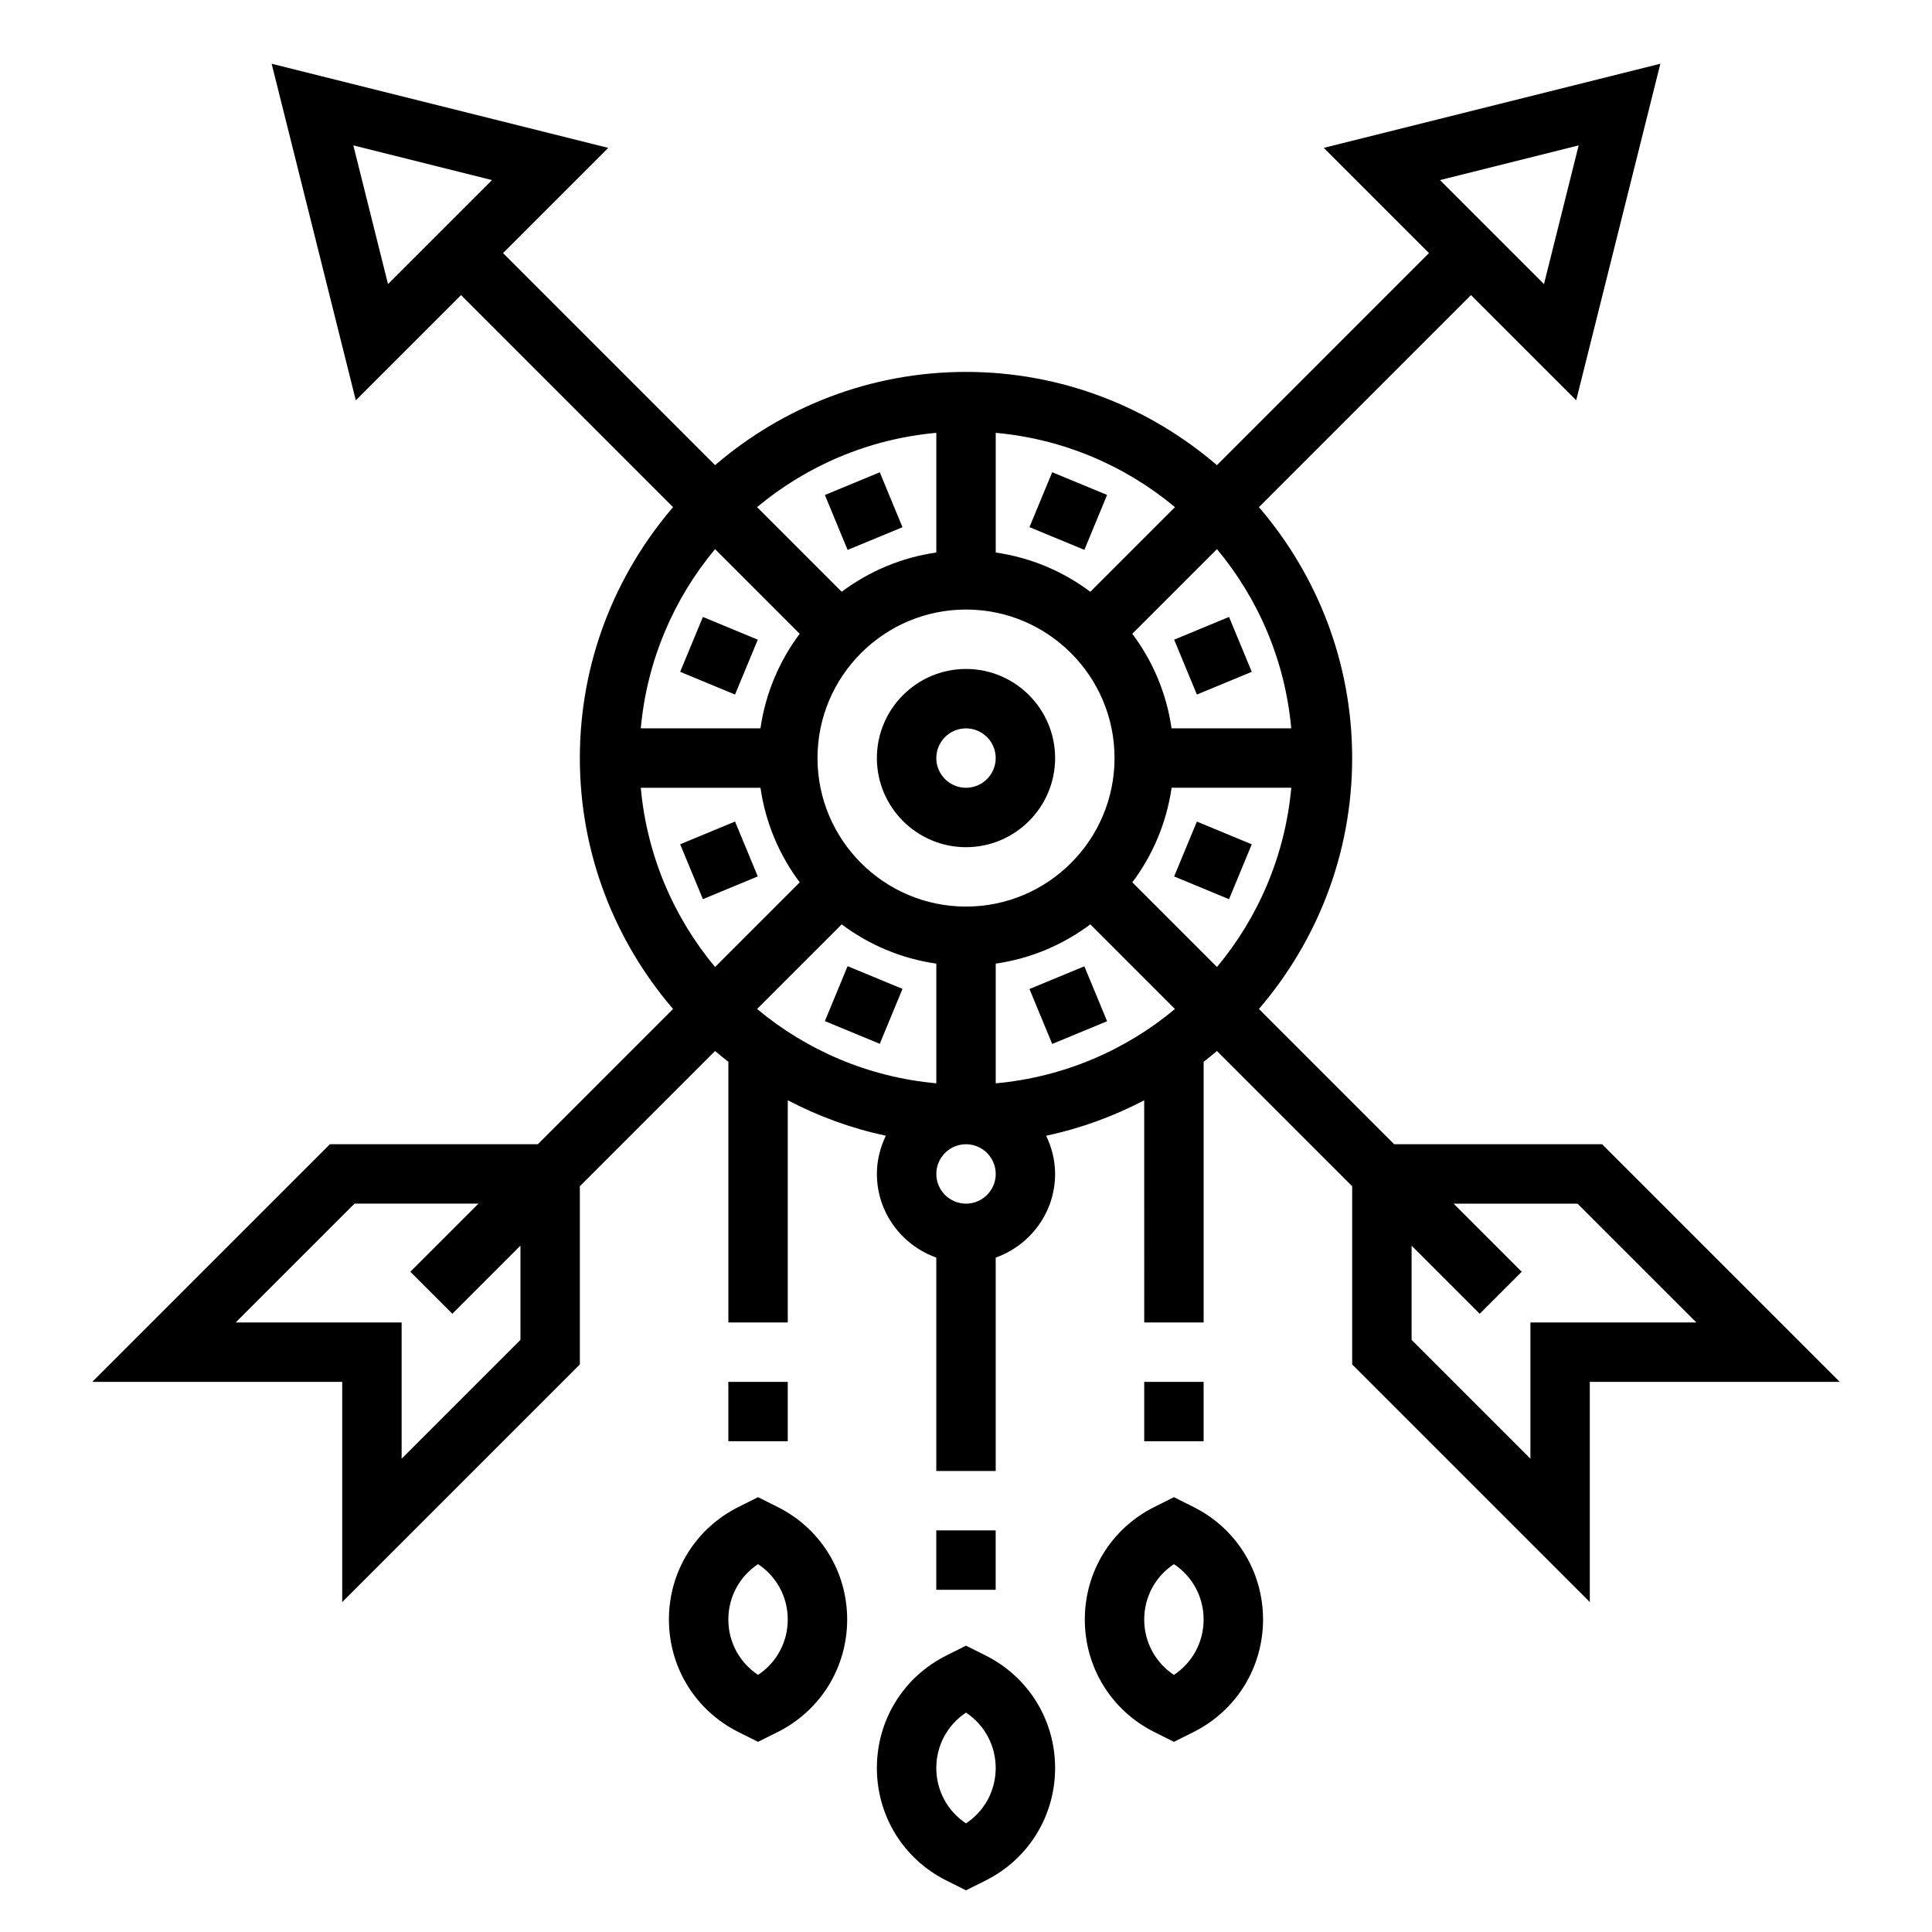 <?xml version="1.0" encoding="UTF-8"?>
<!-- Uploaded to: SVG Repo, www.svgrepo.com, Generator: SVG Repo Mixer Tools -->
<svg fill="#000000" width="800px" height="800px" version="1.1" viewBox="144 144 512 512" xmlns="http://www.w3.org/2000/svg">
 <g>
  <path d="m400 321.28c-13.02 0-23.617 10.598-23.617 23.617s10.598 23.617 23.617 23.617 23.617-10.598 23.617-23.617c-0.004-13.02-10.598-23.617-23.617-23.617zm0 31.488c-4.336 0-7.871-3.527-7.871-7.871s3.535-7.871 7.871-7.871 7.871 3.527 7.871 7.871-3.535 7.871-7.871 7.871z"/>
  <path d="m362.6 275.18 14.547-6.019 6.023 14.555-14.547 6.019z"/>
  <path d="m324.25 322.04 6.027-14.543 14.543 6.027-6.027 14.543z"/>
  <path d="m324.25 367.74 14.543-6.027 6.027 14.543-14.543 6.027z"/>
  <path d="m362.6 414.6 6.023-14.555 14.547 6.019-6.023 14.555z"/>
  <path d="m416.82 406.1 14.547-6.019 6.023 14.555-14.547 6.019z"/>
  <path d="m455.16 376.27 6.027-14.543 14.543 6.027-6.027 14.543z"/>
  <path d="m455.16 313.52 14.543-6.027 6.027 14.543-14.543 6.027z"/>
  <path d="m416.82 283.7 6.023-14.555 14.547 6.019-6.023 14.555z"/>
  <path d="m392.12 549.57h15.742v15.742h-15.742z"/>
  <path d="m405.18 582.71-5.18-2.59-5.18 2.59c-11.375 5.684-18.438 17.113-18.438 29.828 0 12.715 7.062 24.145 18.438 29.828l5.18 2.59 5.18-2.59c11.375-5.684 18.434-17.113 18.434-29.828 0-12.715-7.059-24.145-18.434-29.828zm-5.18 44.5c-4.902-3.234-7.871-8.691-7.871-14.672 0-5.984 2.969-11.438 7.871-14.672 4.902 3.234 7.871 8.691 7.871 14.672 0 5.984-2.969 11.438-7.871 14.672z"/>
  <path d="m447.23 510.21h15.742v15.742h-15.742z"/>
  <path d="m337.02 510.21h15.742v15.742h-15.742z"/>
  <path d="m350.07 543.36-5.18-2.59-5.18 2.59c-11.375 5.684-18.438 17.113-18.438 29.828s7.062 24.145 18.438 29.828l5.18 2.59 5.18-2.59c11.375-5.684 18.438-17.117 18.438-29.828 0-12.715-7.062-24.145-18.438-29.828zm-5.18 44.5c-4.902-3.234-7.871-8.691-7.871-14.672 0-5.984 2.969-11.438 7.871-14.672 4.902 3.234 7.871 8.691 7.871 14.672 0 5.981-2.969 11.438-7.871 14.672z"/>
  <path d="m460.28 543.36-5.18-2.59-5.18 2.59c-11.375 5.684-18.434 17.113-18.434 29.828s7.062 24.145 18.438 29.828l5.176 2.59 5.18-2.59c11.375-5.684 18.438-17.117 18.438-29.828 0-12.715-7.062-24.145-18.438-29.828zm-5.18 44.5c-4.902-3.234-7.871-8.691-7.871-14.672 0-5.984 2.969-11.438 7.871-14.672 4.902 3.234 7.871 8.691 7.871 14.672 0.004 5.981-2.965 11.438-7.871 14.672z"/>
  <path d="m568.57 447.23h-55.105l-35.84-35.84c15.367-17.902 24.711-41.109 24.711-66.496s-9.344-48.594-24.703-66.496l56.191-56.199 27.883 27.883 22.301-89.191-89.199 22.297 27.883 27.883-56.191 56.199c-17.906-15.367-41.113-24.711-66.5-24.711s-48.594 9.344-66.504 24.711l-56.191-56.199 27.883-27.883-89.199-22.293 22.301 89.191 27.887-27.887 56.191 56.199c-15.359 17.902-24.703 41.109-24.703 66.496s9.344 48.594 24.703 66.496l-35.836 35.84h-55.105l-62.977 62.977h66.238v58.363l62.977-62.977v-47.23l35.832-35.84c1.148 0.984 2.332 1.93 3.527 2.867v69.07h15.742v-58.875c8.102 4.234 16.809 7.445 25.984 9.391-1.469 3.082-2.367 6.488-2.367 10.125 0 10.25 6.606 18.91 15.742 22.168v56.555h15.742v-56.551c9.141-3.258 15.742-11.918 15.742-22.168 0-3.637-0.898-7.047-2.371-10.125 9.18-1.945 17.887-5.156 25.984-9.391l0.008 58.871h15.742v-69.07c1.195-0.938 2.371-1.883 3.527-2.867l35.836 35.84v47.23l62.977 62.977v-58.363h66.234zm-6.211-264.7-9.188 36.762-27.566-27.566zm-324.72 0 36.754 9.195-27.566 27.566zm206.44 195.3c5.398-7.203 9.062-15.75 10.406-25.066h31.715c-1.629 17.973-8.746 34.371-19.688 47.5zm-44.074 6.422c-21.703 0-39.359-17.656-39.359-39.359s17.656-39.359 39.359-39.359 39.359 17.656 39.359 39.359-17.656 39.359-39.359 39.359zm86.188-47.23h-31.715c-1.34-9.312-5.008-17.863-10.406-25.066l22.434-22.434c10.953 13.129 18.059 29.527 19.688 47.5zm-53.246-36.195c-7.211-5.402-15.758-9.07-25.07-10.406v-31.715c17.973 1.629 34.379 8.746 47.5 19.695zm-40.816-42.125v31.715c-9.312 1.34-17.863 5.008-25.074 10.406l-22.426-22.434c13.125-10.941 29.531-18.059 47.5-19.688zm-36.203 53.254c-5.391 7.203-9.059 15.754-10.398 25.066h-31.715c1.629-17.973 8.746-34.371 19.688-47.5zm-42.113 40.809h31.715c1.34 9.312 5.008 17.863 10.406 25.066l-22.434 22.434c-10.949-13.129-18.059-29.527-19.688-47.5zm-31.891 146.31-31.488 31.488v-36.102h-43.973l31.488-31.488h32.844l-18.051 18.051 11.133 11.133 18.047-18.051zm85.137-110.11c7.203 5.398 15.75 9.07 25.074 10.406v31.715c-17.973-1.629-34.379-8.746-47.5-19.695zm40.816 66.141c0 4.344-3.535 7.871-7.871 7.871s-7.871-3.527-7.871-7.871 3.535-7.871 7.871-7.871 7.871 3.527 7.871 7.871zm0-24.016v-31.719c9.312-1.34 17.863-5.008 25.074-10.406l22.426 22.434c-13.125 10.945-29.527 18.062-47.5 19.691zm141.7 63.375v36.102l-31.488-31.488v-24.969l18.051 18.051 11.133-11.133-18.051-18.047h32.844l31.488 31.488z"/>
 </g>
</svg>